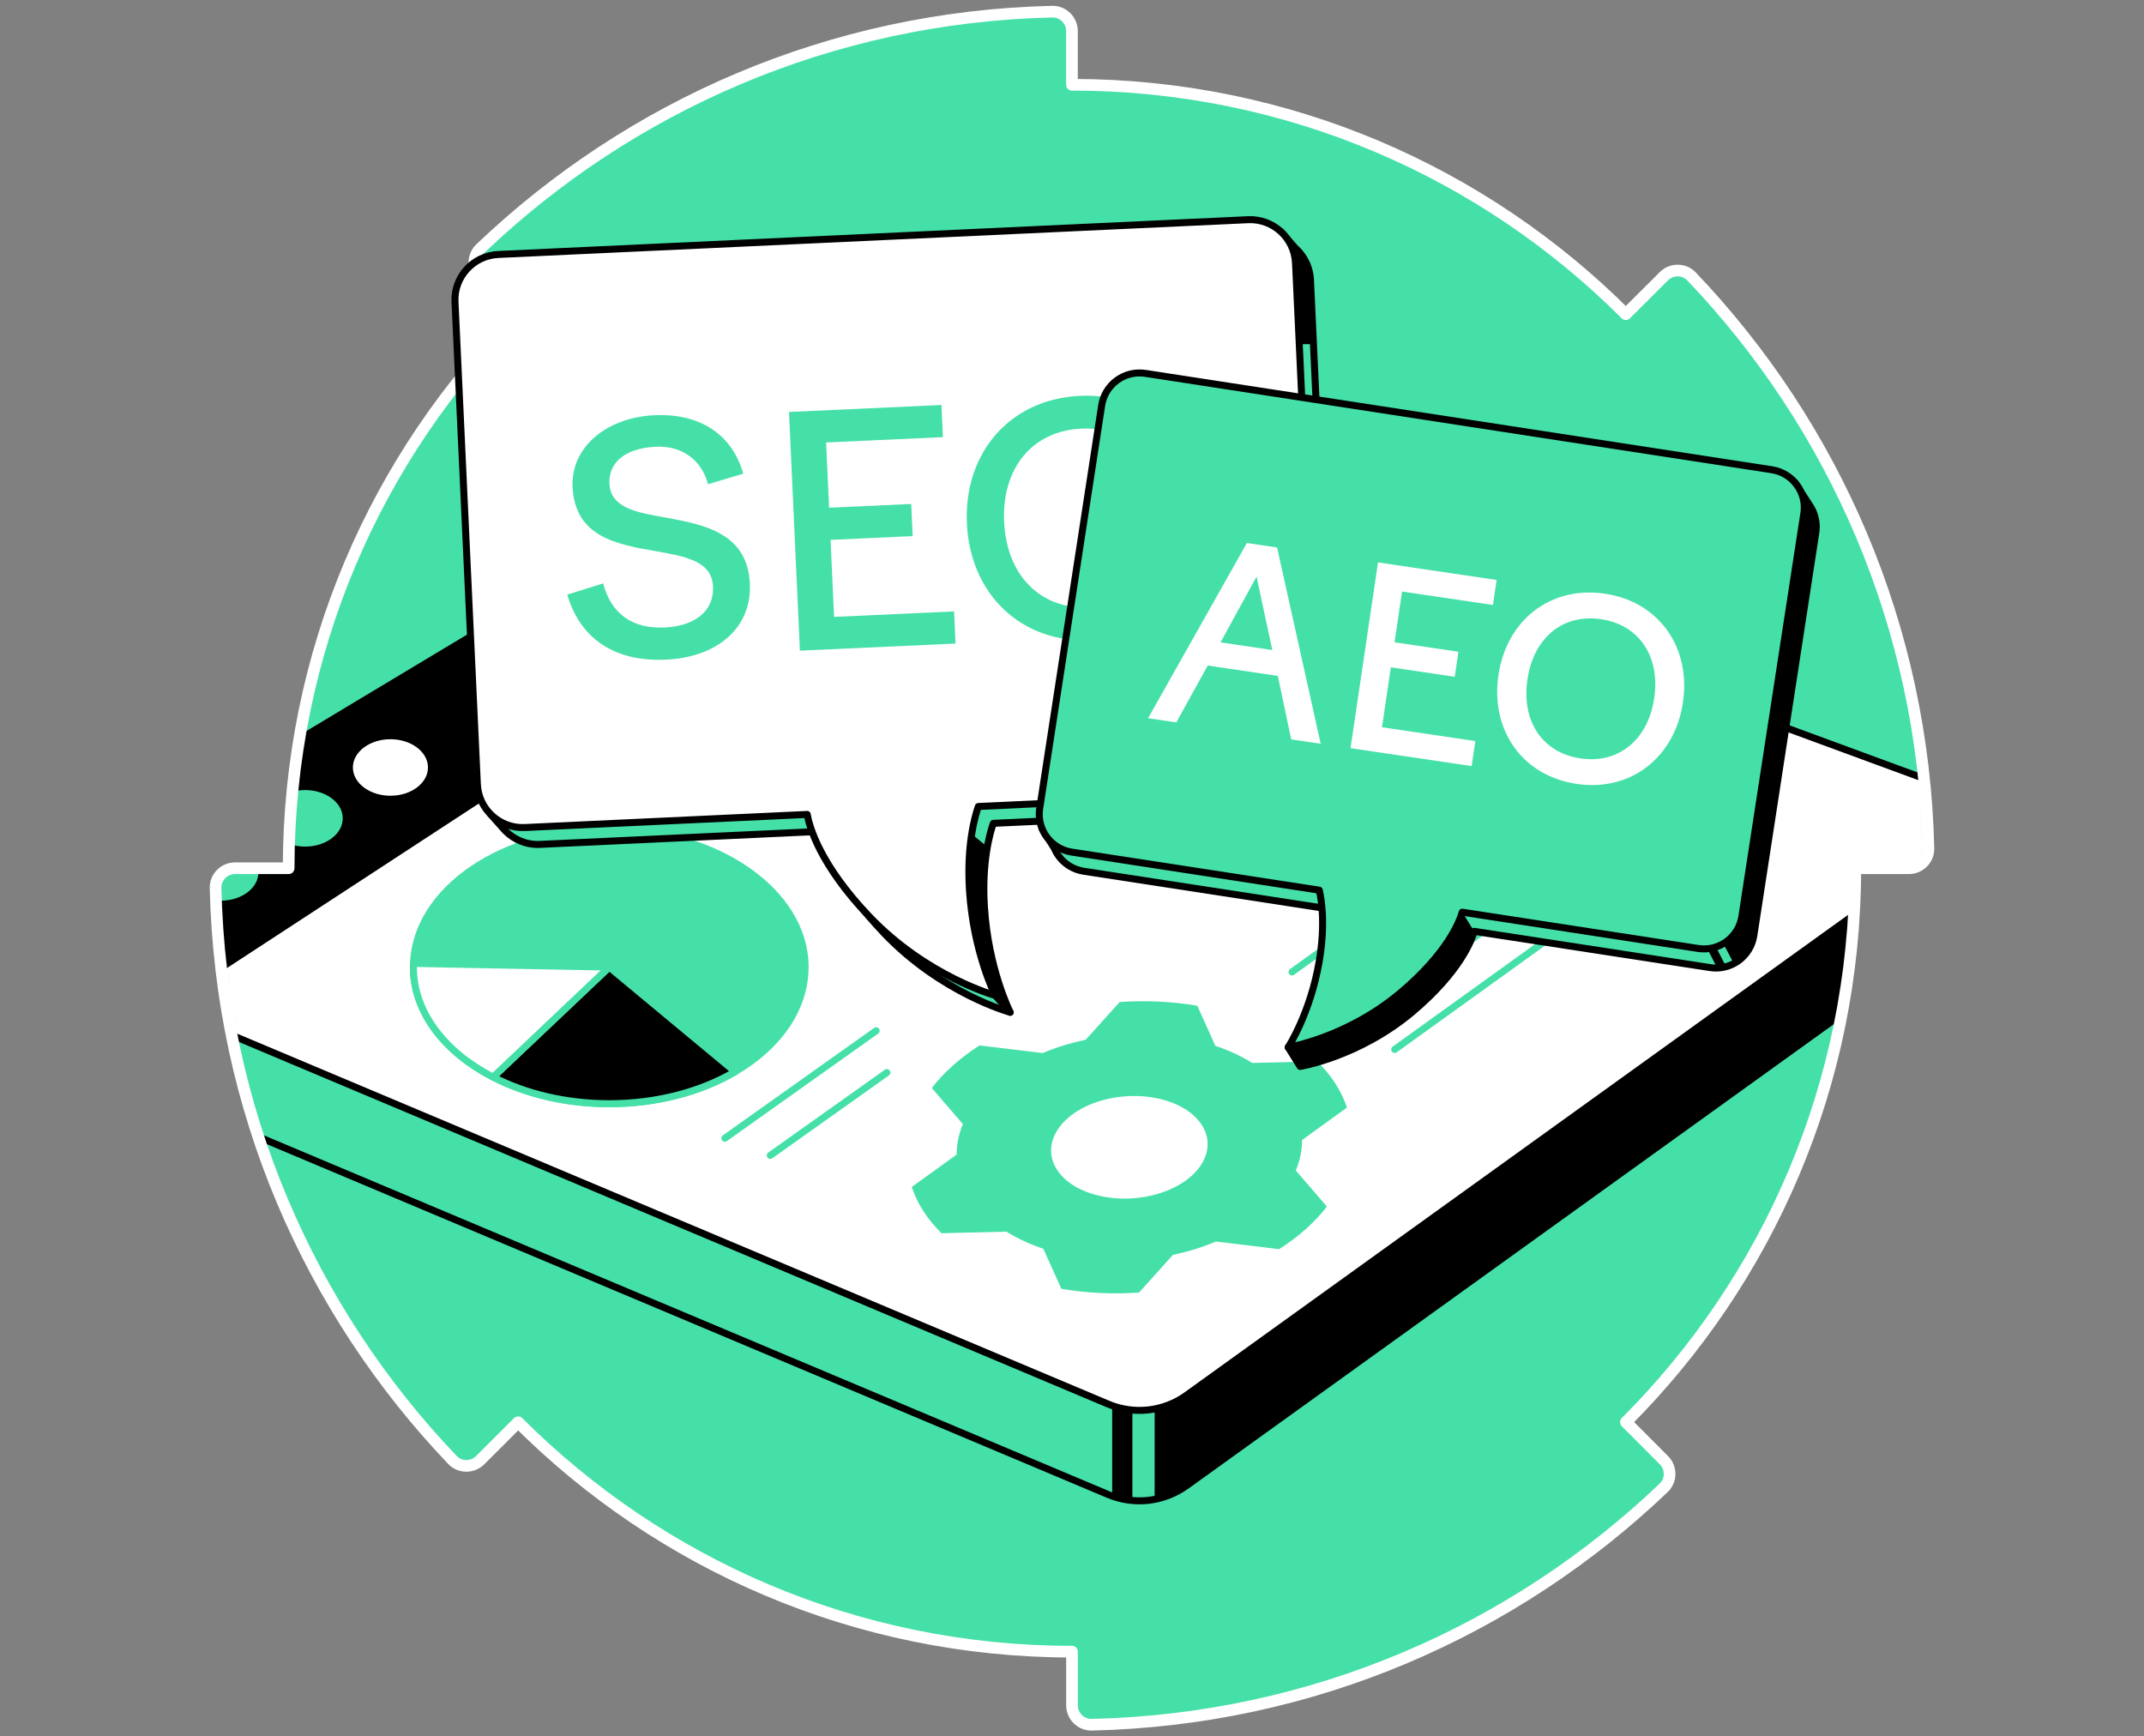 <svg width="368" height="298" viewBox="0 0 368 298" fill="none" xmlns="http://www.w3.org/2000/svg">
<rect x="0" y="0" width="368" height="298" fill="#808080" stroke="none"/>
<path d="M279.059 53.92C254.732 29.598 221.121 14.549 183.995 14.549V5.344C183.995 3.486 182.475 1.962 180.613 2.001C142.573 2.862 108.083 18.179 82.436 42.669C81.093 43.949 81.093 46.1 82.404 47.418L88.917 53.938C64.591 78.271 49.546 111.879 49.546 149.005H40.344C38.486 149.005 36.959 150.529 37.001 152.387C37.859 190.427 53.175 224.917 77.666 250.565C78.949 251.907 81.1 251.907 82.415 250.596L88.938 244.086C113.271 268.413 146.879 283.458 183.998 283.458V292.659C183.998 294.517 185.525 296.041 187.38 295.999C225.423 295.141 259.91 279.825 285.558 255.338C286.904 254.055 286.904 251.903 285.589 250.589L279.076 244.065C303.402 219.732 318.447 186.128 318.447 149.005H327.656C329.514 149.005 331.038 147.478 330.999 145.62C330.138 107.577 314.825 73.094 290.334 47.439C289.055 46.096 286.904 46.096 285.586 47.411L279.062 53.917L279.059 53.92Z" fill="#45E0A8"/>
<mask id="mask0_10437_220" style="mask-type:luminance" maskUnits="userSpaceOnUse" x="37" y="2" width="294" height="294">
<path d="M279.059 53.92C254.732 29.598 221.121 14.549 183.995 14.549V5.344C183.995 3.486 182.475 1.962 180.613 2.001C142.573 2.862 108.083 18.179 82.436 42.669C81.093 43.949 81.093 46.1 82.404 47.418L88.917 53.938C64.591 78.271 49.546 111.879 49.546 149.005H40.344C38.486 149.005 36.959 150.529 37.001 152.387C37.859 190.427 53.175 224.917 77.666 250.565C78.949 251.907 81.1 251.907 82.415 250.596L88.938 244.086C113.271 268.413 146.879 283.458 183.998 283.458V292.659C183.998 294.517 185.525 296.041 187.38 295.999C225.423 295.141 259.91 279.825 285.558 255.338C286.904 254.055 286.904 251.903 285.589 250.589L279.076 244.065C303.402 219.732 318.447 186.128 318.447 149.005H327.656C329.514 149.005 331.038 147.478 330.999 145.62C330.138 107.577 314.825 73.094 290.334 47.439C289.055 46.096 286.904 46.096 285.586 47.411L279.062 53.917L279.059 53.92Z" fill="white"/>
</mask>
<g mask="url(#mask0_10437_220)">
<path d="M150.387 82.978L44.163 146.739L41.209 159.643L29.927 158.057L28.553 188.45L190.219 256.492C194.654 258.361 199.744 257.782 203.653 254.972L343.813 154.124V138.605L150.387 82.978Z" fill="#45E0A8" stroke="black" stroke-width="1.2" stroke-linecap="round" stroke-linejoin="round"/>
<path d="M198.186 241.8V257.319C198.186 257.319 201.927 256.207 204.89 254.076C207.854 251.946 343.809 154.121 343.809 154.121V138.602L204.89 238.557C204.89 238.557 203.28 239.816 201.181 240.865C199.082 241.915 198.186 241.8 198.186 241.8Z" fill="black"/>
<path d="M194.368 242.053V257.318L190.898 256.753V241.422L194.368 242.053Z" fill="black"/>
<path d="M28.553 172.93L190.219 240.973C194.654 242.841 199.744 242.263 203.653 239.452L343.813 138.604L150.387 67.459L44.163 131.219L41.209 144.124L29.927 142.537L28.553 172.93Z" fill="white" stroke="black" stroke-width="1.2" stroke-linecap="round" stroke-linejoin="round"/>
<path d="M28.553 172.93L175.749 76.786L150.387 67.459L44.163 131.219L41.209 144.124L29.927 142.537L28.553 172.93Z" fill="black"/>
<path d="M67.014 136.565C70.573 136.565 73.457 134.394 73.457 131.715C73.457 129.037 70.573 126.865 67.014 126.865C63.456 126.865 60.571 129.037 60.571 131.715C60.571 134.394 63.456 136.565 67.014 136.565Z" fill="white"/>
<path d="M52.384 145.292C55.943 145.292 58.828 143.12 58.828 140.442C58.828 137.763 55.943 135.592 52.384 135.592C48.826 135.592 45.941 137.763 45.941 140.442C45.941 143.12 48.826 145.292 52.384 145.292Z" fill="#45E0A8"/>
<path d="M37.914 154.573C41.473 154.573 44.358 152.402 44.358 149.723C44.358 147.044 41.473 144.873 37.914 144.873C34.356 144.873 31.471 147.044 31.471 149.723C31.471 152.402 34.356 154.573 37.914 154.573Z" fill="#45E0A8"/>
<path d="M138.187 165.971C138.187 173.178 133.522 179.632 126.186 183.924C120.343 187.355 112.804 189.419 104.572 189.419C97.107 189.419 90.214 187.721 84.639 184.851C76.341 180.584 70.957 173.715 70.957 165.971C70.957 165.765 70.965 165.553 70.968 165.344C71.449 152.68 86.309 142.523 104.576 142.523C122.842 142.523 138.194 153.018 138.194 165.971H138.187Z" fill="#45E0A8" stroke="#45E0A8" stroke-width="1.2" stroke-linecap="round" stroke-linejoin="round"/>
<path d="M126.183 183.924C120.339 187.354 112.801 189.418 104.569 189.418C97.104 189.418 90.211 187.72 84.636 184.851L104.569 165.971L126.183 183.924Z" fill="black" stroke="#45E0A8" stroke-width="1.2" stroke-linecap="round" stroke-linejoin="round"/>
<path d="M104.569 165.971L84.636 184.852C76.338 180.584 70.954 173.715 70.954 165.971C70.954 165.766 70.961 165.553 70.965 165.344L104.572 165.971H104.569Z" fill="white" stroke="#45E0A8" stroke-width="1.2" stroke-linecap="round" stroke-linejoin="round"/>
<path d="M226.079 182.148L214.946 182.42C213.049 181.242 210.915 180.258 208.607 179.484L205.504 172.605C201.244 171.883 196.739 171.653 192.182 171.967L186.362 178.435C185.086 178.707 183.817 179.028 182.562 179.418C181.307 179.805 180.114 180.248 178.971 180.726L168.134 179.418C164.759 181.562 162.001 184.045 159.937 186.726L165.268 192.915C164.56 194.62 164.194 196.381 164.201 198.145L156.489 203.717C156.963 205.115 157.618 206.502 158.49 207.855C159.362 209.208 160.415 210.47 161.607 211.649L172.74 211.377C174.637 212.555 176.771 213.539 179.079 214.313L182.182 221.192C186.443 221.913 190.947 222.144 195.504 221.83L201.324 215.362C202.6 215.09 203.869 214.769 205.124 214.379C206.379 213.992 207.572 213.549 208.715 213.071L219.552 214.379C222.927 212.235 225.685 209.752 227.749 207.071L222.418 200.882C223.126 199.177 223.492 197.416 223.485 195.652L231.197 190.08C230.723 188.682 230.068 187.294 229.196 185.942C228.321 184.589 227.271 183.327 226.079 182.148ZM198.956 204.818C192.098 206.945 184.25 205.122 181.425 200.746C178.601 196.37 181.875 191.102 188.733 188.979C195.592 186.852 203.44 188.675 206.264 193.051C209.088 197.427 205.815 202.695 198.956 204.818Z" fill="#45E0A8"/>
<path d="M124.415 195.342L150.387 176.895" stroke="#45E0A8" stroke-width="1.2" stroke-linecap="round" stroke-linejoin="round"/>
<path d="M132.211 198.292L152.231 184.07" stroke="#45E0A8" stroke-width="1.2" stroke-linecap="round" stroke-linejoin="round"/>
<path d="M239.387 180.109L273.386 155.646" stroke="#45E0A8" stroke-width="1.2" stroke-linecap="round" stroke-linejoin="round"/>
<path d="M232.257 175.856L269.941 148.74" stroke="#45E0A8" stroke-width="1.2" stroke-linecap="round" stroke-linejoin="round"/>
<path d="M225.706 172.195L263.783 144.797" stroke="#45E0A8" stroke-width="1.2" stroke-linecap="round" stroke-linejoin="round"/>
<path d="M221.762 166.807L259.449 139.691" stroke="#45E0A8" stroke-width="1.2" stroke-linecap="round" stroke-linejoin="round"/>
</g>
<path d="M279.059 53.92C254.732 29.598 221.121 14.549 183.995 14.549V5.344C183.995 3.486 182.475 1.962 180.613 2.001C142.573 2.862 108.083 18.179 82.436 42.669C81.093 43.949 81.093 46.1 82.404 47.418L88.917 53.938C64.591 78.271 49.546 111.879 49.546 149.005H40.344C38.486 149.005 36.959 150.529 37.001 152.387C37.859 190.427 53.175 224.917 77.666 250.565C78.949 251.907 81.1 251.907 82.415 250.596L88.938 244.086C113.271 268.413 146.879 283.458 183.998 283.458V292.659C183.998 294.517 185.525 296.041 187.38 295.999C225.423 295.141 259.91 279.825 285.558 255.338C286.904 254.055 286.904 251.903 285.589 250.589L279.076 244.065C303.402 219.732 318.447 186.128 318.447 149.005H327.656C329.514 149.005 331.038 147.478 330.999 145.62C330.138 107.577 314.825 73.094 290.334 47.439C289.055 46.096 286.904 46.096 285.586 47.411L279.062 53.917L279.059 53.92Z" stroke="white" stroke-width="2" stroke-linecap="round" stroke-linejoin="round"/>
<path d="M224.935 48.028C224.865 46.539 224.377 45.173 223.596 44.026H223.607L223.561 43.973C223.206 43.457 222.791 42.983 222.324 42.568L219.866 39.775L219.13 40.849C218.384 40.654 217.596 40.563 216.783 40.602L88.091 46.571C83.792 46.77 80.466 50.417 80.664 54.719L84.503 137.489C84.545 138.368 84.733 139.201 85.04 139.975L84.207 139.748L86.33 142.14C86.431 142.259 86.532 142.377 86.64 142.489L86.738 142.597H86.748C88.248 144.114 90.354 145.02 92.655 144.916L141.123 142.667C141.475 144.668 143.229 151.23 151.771 160.184C161.645 170.529 173.395 173.733 173.395 173.733C173.395 173.733 169.64 166.372 168.971 155.668C168.486 147.925 169.902 142.987 170.494 141.303L221.344 138.943C225.643 138.744 228.969 135.097 228.77 130.795L224.932 48.025L224.935 48.028Z" fill="#45E0A8" stroke="black" stroke-width="1.2" stroke-linecap="round" stroke-linejoin="round"/>
<path d="M78.094 51.821C77.896 47.522 81.219 43.875 85.521 43.673L214.214 37.704C218.513 37.505 222.16 40.828 222.362 45.13L226.201 127.9C226.399 132.199 223.077 135.846 218.774 136.048L167.925 138.409C167.332 140.093 165.916 145.03 166.401 152.774C167.07 163.478 170.826 170.838 170.826 170.838C170.826 170.838 159.076 167.634 149.201 157.289C140.659 148.339 138.902 141.774 138.553 139.772L90.085 142.021C85.786 142.22 82.139 138.897 81.937 134.595L78.098 51.825L78.094 51.821Z" fill="white" stroke="black" stroke-width="1.2" stroke-linecap="round" stroke-linejoin="round"/>
<path d="M165.959 89.838C165.405 77.712 173.36 68.482 185.378 67.933C197.342 67.387 206.105 75.855 206.658 87.981C207.209 100.053 199.257 109.338 187.293 109.884C175.274 110.432 166.512 101.965 165.959 89.838ZM200.321 88.27C199.902 79.094 194.048 73.175 185.635 73.559C177.168 73.946 171.932 80.37 172.35 89.547C172.769 98.724 178.569 104.644 187.036 104.258C195.449 103.874 200.74 97.447 200.321 88.27Z" fill="#45E0A8"/>
<path d="M137.296 111.666L135.427 70.699L161.594 69.505L161.846 75.022L141.797 75.937L142.308 87.135L156.403 86.491L156.654 92.008L142.56 92.651L143.163 105.87L163.759 104.93L164.01 110.447L137.296 111.666Z" fill="#45E0A8"/>
<path d="M127.573 81.293L121.524 83.102C120.463 79.045 117.17 76.459 112.581 76.668C107.501 76.9 104.432 79.23 104.604 82.999C104.798 87.259 109.429 87.978 114.617 88.891C121.076 90.074 128.317 91.605 128.709 100.18C129.055 107.773 123.099 112.807 114.303 113.208C105.071 113.63 99.451 109.234 97.371 102.049L103.524 100.126C104.916 105.426 108.643 107.938 114.052 107.691C118.804 107.475 122.588 105.222 122.379 100.634C122.18 96.264 117.601 95.487 112.468 94.572C105.956 93.446 98.673 92.191 98.279 83.561C97.965 76.678 104.194 71.632 112.334 71.26C120.201 70.901 125.68 74.592 127.573 81.293Z" fill="#45E0A8"/>
<path d="M170.826 170.834L173.399 173.731" stroke="black" stroke-width="1.2" stroke-linecap="round" stroke-linejoin="round"/>
<path d="M237.693 142.014L240.269 144.911" stroke="black" stroke-width="1.2" stroke-linecap="round" stroke-linejoin="round"/>
<path d="M169.48 145.334L167.179 143.465C167.179 143.465 165.066 150.002 167.349 159.981C169.633 169.96 171.101 171.149 171.101 171.149L173.064 173.356C173.064 173.356 170.341 166.501 169.33 158.67C168.319 150.839 169.483 145.341 169.483 145.341L169.48 145.334Z" fill="black"/>
<path d="M221.992 42.184C221.992 42.184 223.948 44.129 224.353 45.412C224.757 46.699 225.451 59.069 225.451 59.069H223.01C223.01 59.069 222.16 45.576 222.16 44.492C222.16 43.407 221.996 42.184 221.996 42.184H221.992Z" fill="black"/>
<path d="M311.671 91.412C311.918 89.816 311.564 88.263 310.784 86.985L308.074 82.795L307.52 84.264C307.091 84.099 306.638 83.976 306.166 83.903L198.65 67.367C195.059 66.816 191.697 69.278 191.145 72.873L180.509 142.021C180.474 142.227 180.457 142.43 180.447 142.633L178.901 142.281L180.953 145.563C181.233 146.226 181.612 146.842 182.087 147.379C183.068 148.491 184.43 149.278 186.012 149.523L228.494 156.056C228.842 157.523 229.586 161.795 228.486 168.254C227.796 172.306 226.636 175.716 225.573 178.241L221.102 179.736L223.156 183.025C223.156 183.025 233.306 181.386 242.526 173.583C250.501 166.831 252.563 161.477 253.034 159.832L293.528 166.059C297.119 166.61 300.481 164.148 301.033 160.553L311.669 91.404L311.671 91.412Z" fill="#45E0A8" stroke="black" stroke-width="1.2" stroke-linecap="round" stroke-linejoin="round"/>
<path d="M309.618 88.121C310.169 84.529 307.707 81.168 304.112 80.615L196.596 64.079C193.005 63.528 189.643 65.99 189.091 69.585L178.455 138.734C177.903 142.325 180.366 145.687 183.961 146.239L226.443 152.773C226.791 154.24 227.535 158.512 226.435 164.97C224.915 173.896 221.101 179.741 221.101 179.741C221.101 179.741 231.252 178.102 240.471 170.299C248.447 163.547 250.508 158.193 250.979 156.548L291.473 162.775C295.065 163.326 298.427 160.864 298.979 157.269L309.615 88.12L309.618 88.121Z" fill="#45E0A8" stroke="black" stroke-width="1.2" stroke-linecap="round" stroke-linejoin="round"/>
<path d="M221.104 179.742L223.158 183.031C223.158 183.031 234.955 180.406 242.528 173.59C250.097 166.776 253.036 159.838 253.036 159.838L251.213 156.917C251.213 156.917 249.599 163.221 239.579 170.987C229.56 178.752 221.104 179.742 221.104 179.742Z" fill="black"/>
<path d="M295.798 161.952L297.606 165.373C297.606 165.373 299.869 164.315 300.454 162.437C301.039 160.56 301.18 159.629 301.18 159.629L311.735 90.831C311.735 90.831 311.86 88.978 311.199 87.786C310.539 86.595 309.895 85.601 309.895 85.601L298.99 157.268C298.99 157.268 299.257 158.898 297.666 160.682C296.074 162.466 295.802 161.949 295.802 161.949L295.798 161.952Z" fill="black"/>
<path d="M294.548 162.56L296.289 165.94L294.69 166.001L293.088 162.909L294.548 162.56Z" fill="black"/>
<path d="M257.196 115.867C258.591 106.431 266.113 100.507 275.465 101.89C284.774 103.267 290.259 111.115 288.863 120.551C287.473 129.945 279.945 135.912 270.636 134.535C261.285 133.152 255.8 125.304 257.196 115.867ZM283.932 119.822C284.988 112.681 281.363 107.236 274.817 106.268C268.229 105.294 263.225 109.462 262.169 116.603C261.113 123.744 264.695 129.182 271.284 130.157C277.83 131.125 282.876 126.963 283.932 119.822Z" fill="white"/>
<path d="M231.809 128.401L236.524 96.522L256.885 99.533L256.25 103.826L240.65 101.519L239.361 110.233L250.328 111.855L249.693 116.148L238.726 114.526L237.205 124.812L253.23 127.182L252.595 131.476L231.809 128.401Z" fill="white"/>
<path d="M197.057 123.261L214.014 93.192L219.2 93.959L226.684 127.643L221.625 126.895L219.328 116L207.298 114.22L201.902 123.977L197.057 123.261ZM209.493 110.245L218.377 111.559L215.681 98.954L209.493 110.245Z" fill="white"/>
</svg>
